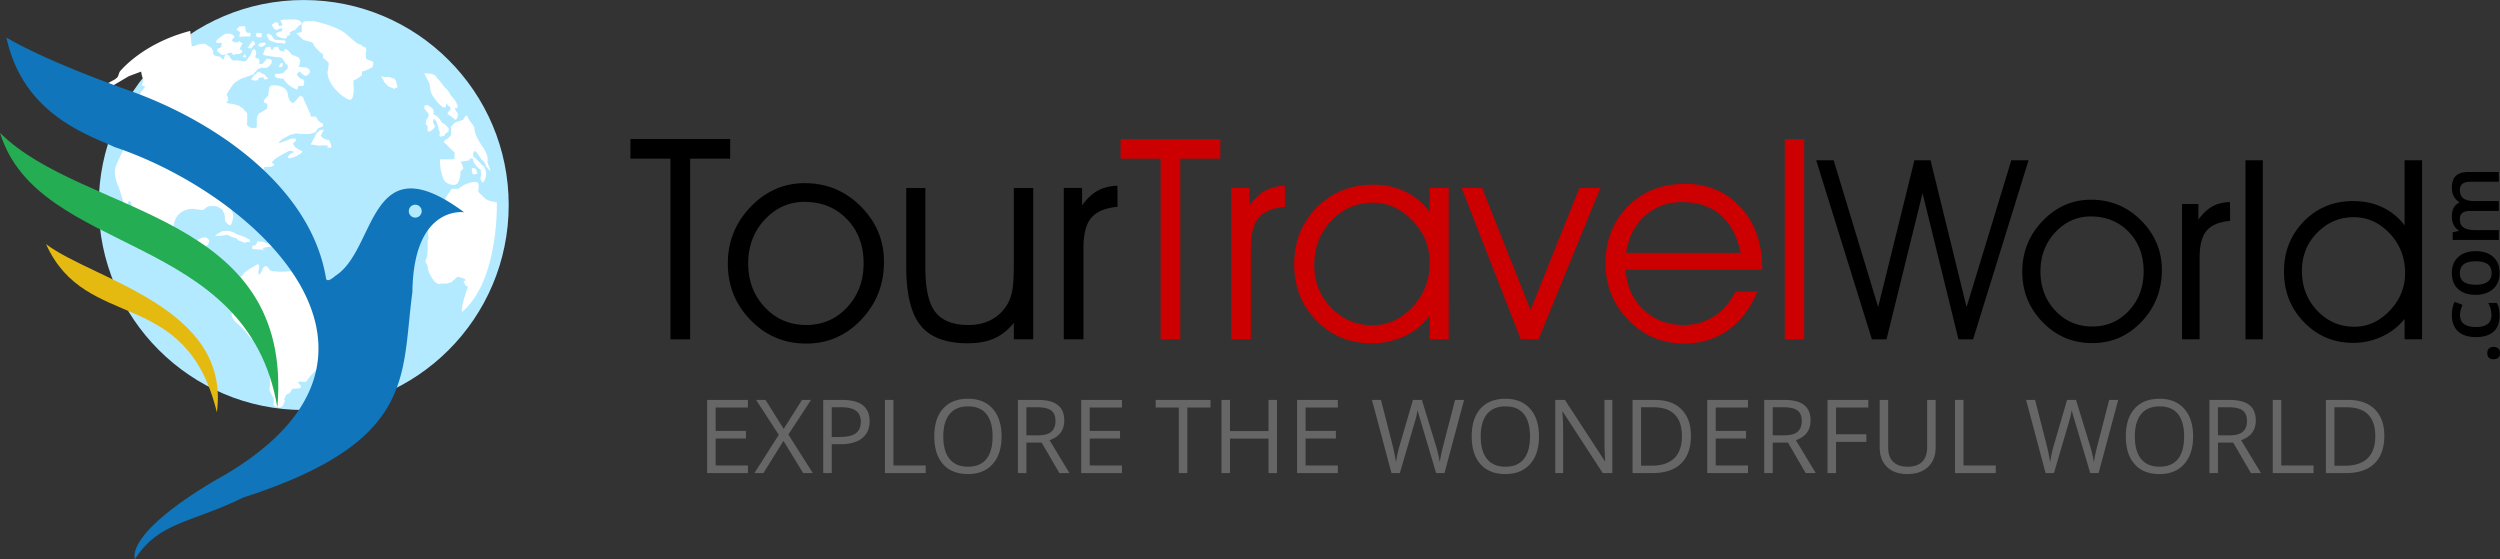 <svg xmlns="http://www.w3.org/2000/svg" xml:space="preserve" viewBox="16.78 18.99 366.18 81.89"><rect x="16.78" y="18.99" width="366.18" height="81.89" fill="#333333" stroke="none"/><switch><g fill-rule="evenodd" clip-rule="evenodd"><circle cx="61.266" cy="49.019" r="30.025" fill="#B3EAFF"/><path fill="#FFF" d="M70.248 64.519c-.123-.213-.368-.213-.94-.567s-.409-.142-.736-.212c-.327-.071-.164 0-.573 0-.409 0-.531 0-.818-.071-.286-.071-.286-.39-.286-.39s-.532-.178-.777-.178c-.246 0-.491 0-1.268.036-.777.035-.532-.284-.327-.532s.041 0 .327-.177.041-.177 0-.39-.041-.106-.082-.283c-.041-.178-.286-.248-.409-.497-.123-.248-.123-.07-.368-.425-.245-.354-.123-.071-.613-.319s-.245-.035-.613-.105c-.368-.071-.327-.036-.981-.143-.654-.105-.45-.105-.45-.105l-.368-.461c-.818-.779-1.676-.992-1.676-.992s-.409.07-.9.07-.491.036-.899 0c-.409-.035-.9-.035-1.145-.212-.246-.178-.082-.178-.368-.461s-.491-.035-.491-.035-.123.035-.204.248c-.082.212-.164.354-.287.603-.123.248-.286.318-.286.318s-.082-.07-.082-.283 0-.248.041-.461c.041-.213.041-.283.041-.496s-.123-.319-.123-.319-.205.071-.409.213c-.204.142-.981.532-1.145.709s-.327.142-.573.496c-.245.354-.491.461-.491.461l-.205-.036s-.163-.142-.899-.39c-.736-.248-.205.106-.205.106s-.327-.035-.817-.07c-.491-.036-.164 0-.614-.213-.45-.213-.327-.213-.45-.531-.123-.319 0-.178.164-.461.164-.284.082-.567 0-.815s-.123-.248-.286-.531-.327-.142-.327-.142h-1.513l-.327-.071s0-.07.041-.213c.041-.142.041-.46.082-.779s.123-.106.245-.319c.123-.212.286-.177.286-.177s.164-.142.246-.461c.082-.318-.041-.354-.041-.354s-.164-.177-.327-.283-.164-.035-.327-.035-.164 0-.368.07c-.204.071-.245.071-.45.178-.204.106-.164.106-.858.814-.695.709-.9.674-1.063.674-1.554-.178-1.758-2.339-1.758-2.339-.286-3.083 1.881-3.509 2.454-3.579.572-.071 1.309.142 1.758.142s.368-.531 1.35-.567c.981-.035 1.104.248 1.104.248l.491.248s.041.178.163.391c.123.212.123.283.164.496.041.212.041.354.041.566 0 .213.164.496.532.78.368.283.532-.319.654-.957s-.327-1.418-.327-1.418c-.286-1.169 1.022-1.559 1.022-1.559s1.022-.426 1.308-.567c.287-.142.041-.213.041-.213l.205-.318c.205-.319.082-.142.286-.354s.082-.178.123-.779c.041-.603 0-.143-.082-.284-.082-.142-.041-.035-.123-.177-.082-.142-.164-.248-.164-.248l.368-.213s.082.142.082.354.041.035.327.035.082 0 .327-.213c.245-.212.082-.07.245-.39.164-.318.164-.177.532-.496.368-.318.245-.318.368-.531.123-.213.409-.106.654-.142.246-.035.45-.035.45-.035s.327-.106.368-.284c.041-.177-.286-.212-.286-.212l.041-.248s.245-.213.368-.354c.123-.142 1.799-1.099 2.126-1.205s.532.142.736.142l-.613.319c-.9.851.204.603.613.425.409-.177.368-.177.736-.39s.246-.178.368-.319-.041-.177-.041-.177-.818-.319-1.063-.709c-.246-.39-.164-.213-.164-.39s.082-.106.245-.248.164-.177.082-.39c-.082-.213-.041-.035-.327-.071-.286-.035-.327.036-.327.036s-.777.283-1.431.531-.287-.071 0-.354c.286-.283.899-.496 1.145-.673.246-.178.409-.106.818-.249.409-.142.409 0 .409 0l.818.036h.736c.409 0 .491-.071.859-.178s.45-.496.613-.638.491-.142.654-.318c.164-.178.041-.071.041-.319s-.041-.106-.205-.142-.286-.248-.45-.319c0 0-.041-.106-.205-.354s-.205-.283-.205-.283h-.613c-.163 0-.123-.213-.123-.213s-.041-.212-.164-.46-.818-1.736-.899-2.021c-.082-.283-.123-.106-.287-.283-.164-.178-.245 0-.245 0s-.082.071-.695.779c-.613.709-1.022-.814-1.022-.814-.041-1.736-2.167-1.56-2.331-1.56s-.164.106-.327.248-.123.177-.123.319c0 .142-.041.318-.082.708-.041.391-.164.319-.164.319s-.286.283-.49.638c-.205.354.49.461.49.461s0 .354-.041.603c-.041.248-.164.212-.164.212s-.654.461-.9.532c-.245.07-.164.213-.327.46-.164.249-.082 1.383-.123 1.595-.041.213-.818.248-1.186-.07-.368-.319-.205-.319-.205-.638v-.992c0-.674-.082-.248-.205-.496s-.082-.036-.286-.354c-.205-.319-.246-.178-.532-.426s-.205-.106-.695-.283c-.491-.177-.532-.106-.695-.142s-.245 0-.491-.106c-.245-.106-.041-.177-.041-.177s.041 0 .123-.178c.082-.177 0-.213 0-.39s-.204-.461-.204-.461.777-1.417 1.227-1.771.368-.213.532-.354.531-.283.531-.283.654-.213 1.391-.496c.736-.284.286-.106.327-.248.041-.143.204-.106.409-.426.205-.318.205-.213.205-.213s.123 0 .409-.142c.287-.142.082 0 .368 0s.164 0 .45-.035.123 0 .45-.319c.327-.318.082-.07.205-.212s.041-.071.123-.39c.082-.319-.082-.071-.082-.213s-.573-.178-.573-.178-.204.106-.286.248c-.082.143-.082.071-.286.354-.205.284-.205.142-.572.142-.368 0 0 0-.041-.142s.041-.035.041-.318c0-.284-.164-.284-.164-.284s-.246-.105-.45-.105c0 0 .041-.143.041-.319 0-.178.082-.106.082-.39 0-.284-.082-.284-.123-.461-.041-.177-.245-.071-.245-.071l-.205.106s-.123.284-.245.674l-.286.354-.205.354s-.041.106-.286.213c-.246.106-.205.036-.205.036l-.205-.036-.45-.07-.205-.036h-.736s-.327-.212-.409-.39c-.082-.177-.123-.213-.368-.425-.246-.213-.368.035-.368.035s-.164.283-.164.638c0 0-.082 0-.286-.106-.205-.105-.082-.142-.246-.248s-.45-.07-.777-.212c-.327-.143-.123-.036-.245-.213-.123-.178-.041-.035-.041-.354s-.082-.106-.164-.39-.123-.178-.123-.178-.041-.035-.368-.248c-.327-.212-.286-.142-.409-.283-.123-.142-.45-.035-.45-.035h-.368s-.409.106-.695.248-.572.035-.572.035l-.205-2.197C37.531 25.365 34.3 29.511 34.3 29.511s-.082.213-.164.461c-.082.248-.204.39-.204.39l-.368.283s-1.717.922-1.922 1.063-.123.318-.123.46c0 .143.409.178.409.178l3.721-2.197 1.799-.673.123.638.205.531s-.123.496-.164.638v.284h.368v.212l-.327.39s-.164.248-.327.532c-.164.283-.123.248-.205.566-.082.319-.123.461-.246.922s-.368 1.595-.368 1.595-.246.531-.409.851l-.245.177-.205.461v.461l.164.212h.245c.164 0 .164-.142.164-.142s.205.071.368.035c0 0 0 .143-.041.391-.041.248-.286.496-.613.708-.327.213-.245.248-.409.426-.164.177-.123.142-.246.566-.123.426-1.39 2.941-1.595 3.579-.204.639.041 1.914.368 2.623.327.708 1.022 3.295 1.145 3.649s.123.744.286 1.17c.164.425.899 1.63 1.104 1.771s.205.283.409.354c.204.071.123 0 .204-.142.082-.142-.041-.39-.041-.39l-.123-.284s-.327-.602-.613-1.063-.572-1.134-.695-1.312c-.123-.177-.123-.283-.123-.531s-.164-.426-.164-.426.082-.248.123-.425l.327-.035s.123.283.204.603c.082.318.082.248.246.531s2.085 3.296 2.085 3.296.245.566.409 1.275.736 1.24 1.881 1.595 1.595.779 2.413.744.9.177 1.677.638 1.309.319 1.676.354c.368.035.205.071.409.142.205.071.205.178.286.319.082.142.123.248.532.957.409.708 1.676.956 2.085 1.134.409.177.286.142.491.212 0 0 .286-.142.327-.39.041-.248.641-.138.641-.138l.522.51.065.283v1.019a.456.456 0 0 1-.196.396l-.392.452s-.131.113-.327.396-.196.509-.392 1.188l.522.453s0 .057-.261.339c-.261.283.065.85.326 1.188.261.34 1.176.963 1.829 1.868.653.905 1.045 1.019 1.894 1.472.849.452 1.502.735 1.502.735s-.065 3.679-.065 3.905.065.736.065 1.302c0 0 0 .113-.065.51-.065.396 0 .452 0 .452l.261.566c.13.283 0 .057.196.34s.131.396.131.396v.51l-.042.354s.45.213.695.284c.245.07.327 0 .327 0s.327 0 .573-.709c.245-.709-.082-.248-.082-.248l.327-.886s.45-.142.614-.354c.164-.213.123-.283.327-.461.204-.177.164-.07.409-.07s.164-.036.532-.071c.368-.035.327-.213.327-.213l-.123-.283s-.164-.106-.286-.319c-.123-.212.082-.106.246-.142s.164 0 .45 0l.409.035s.123-.177.573-.744c.45-.566 1.635-1.523 1.717-1.913.082-.39.777-.851 1.063-1.063.286-.212.409-.212 1.227-.212.817 0 .572-.426.981-.851.409-.426.572-.851 1.063-1.843s1.758-1.843 1.758-1.843.409-.709.572-1.099 0-.283-.041-.532c-.033-.247-.115-.106-.237-.318zM55.466 30.567c.166.168.083.048.194.048.11 0 .055 0 .304-.072.249-.071.027-.071-.028-.216-.055-.144-.138-.071-.221-.167-.083-.097-.083-.072-.138-.216-.056-.144-.111-.024-.332-.144-.221-.12-.221-.145-.221-.145s-.249-.119-.387-.144c-.138-.023-.11.072-.221.168-.11.096-.138.168-.332.287-.194.12-.139.168-.249.288-.111.119-.138.168-.221.287-.083.12.195.219.387.24.221.023.387 0 .553-.072.166-.072 0-.144.083-.239.083-.097.359-.145.636-.145.276.002.027.074.193.242zm1.221-7.784s.165.547.521.57c.356.024.329-.095.466-.143.137-.047.165-.047.411-.071.247-.023 0 .143 0 .262s-.082.214-.082.214-.274-.048-.604.143-.165.262-.165.262l.165.285s.466.189.604.237c.137.048.438.143.686.048.247-.096.055-.024.137-.238.083-.214.137-.095.384-.261.247-.167 0-.048 0-.238 0-.189.055-.095.302-.285.247-.189.438-.143.438-.143s.302-.285.466-.522c.165-.238.356-.167.494-.381s.055-.237-.274-.522-2.55-.119-2.715-.071 0 .143.027.262c.027.118.22.38.22.38l-.192.19s-.082.023-.274.023-.083-.048-.165-.333c-.083-.285-.356-.166-.466-.166s-.165.119-.384.262c-.22.141 0 .236 0 .236zm29.694 20.865-.491-.042s-.049 1.105.393.936c.441-.171.491 0 .393-.256-.098-.255-.147-.425-.147-.425l-.148-.213zm-2.994-6.676s-.098.085-.441.468c-.344.383-.049.341-.049.341s-.049.425-.049.595c0 .171-.049.426-.049.426s-.343.468-.687.638c-.343.17-.343.34-.343.34l1.619 1.574-.049.936s-.442.042-.638.042h-1.178c-.344 0-.295.043-.295.043v.383c0 .34.049.383.049.595 0 .213.147 1.021.393 1.701s.834.979 1.57 1.021c.736.043.932-1.021.981-1.658.049-.638 0-.213.294-.596s.098-.255.098-.255l-.098-.298-.049-.255-.245-.298.54-.128s.098 0 .589-.085.098-.042.196-.212c.098-.171.491-.043.491-.043s.049.17.098.383.344.596.589.851c.246.255.147.17.393.34.246.17.049.085.098.426.049.34 0 .127 0 .468 0 .34-.049.127-.049.425s0 .085.147.383.294.128.294.128.196-.298.294-.638c.099-.344.099-.642.05-.939-.049-.298-.147-.298-.196-.554-.049-.255-.197-.17-.393-.382l-.393-.426c-.197-.213-.344-.34-.54-.553-.118-.127-.507-.236-.311-.364.196-.127-.082-.104-.082-.104s.049-.213.147-.468.393.085.393.085.196.213.49.681c.295.468.246.298.54.638s.294.596.441.808c.147.213.246.298.491.553.246.256-.343-1.147-.343-1.147v-.724c0-.255-.246-.808-.441-1.19-.197-.383-.295-.383-.54-.808l-.393-.681c-.245-.425-.491-.978-.54-1.573-.049-.596-.736-1.021-.933-1.616-.196-.595-.393-.213-.393-.213l-.245.298-.098.213-.933.298-.292.127zM56.11 24.637c.083.143-.055.096.137.238s.137.071.439.189c.301.119.438.167.576.19s.055 0 .247.023c.192.024.165 0 .548.024.384.023.384.237.438.023.055-.214.192-.237.055-.309s.247-.119-.302-.119-.932-.071-.932-.071-.302.095-.521-.262a4.227 4.227 0 0 0-.301-.451l-.192-.071-.164-.141-.192.071-.109.19.137.261c0 .001.054.072.136.215zm4.541 3.878c0-.178.041-.285.082-.534s0-.178-.123-.427-.247-.178-.493-.32c-.247-.143-.288-.071-.534-.214-.247-.142-.124-.071-.288-.284-.165-.214-.165-.178-.288-.32s-.247-.143-.534-.285c0 0-.041.214-.041.428l-.657-.143-.123-.214c-.082-.143 0-.178-.123-.32-.124-.143-.165-.035-.329-.035-.165 0-.288.071-.288.071s-.041.106-.164.284c-.124.178-.247.036-.247.036s-.082-.179-.082-.356l-.206-.071-.37.107c-.246.071-.205.249-.328.462-.124.214-.206.641-.206.641l.657.143c.164.036.452.071.944.143s.575.071.944.071l.329.213s.123.179.206.356c.082.178.164.143.164.284 0 .143.37.249.37.249v.463l-.123.214-.37.32c-.206.178-.082.178-.082.178s-.411.106-.657.143c-.247.035-.164 0-.37 0-.205 0-.288.106-.288.106v.249l.288.249s.493.107.944.107c0 0 .041.106.534.676.493.569 1.478.926 1.478.926s.165-.25.165-.428.205-.106.205-.106h.452c.288 0 .082-.071.206-.392.123-.32 0-.178-.041-.392-.042-.213-.124-.178-.288-.213-.165-.036-.493-.356-.493-.356s-.124-.143-.206-.284c-.082-.143.411-.499.411-.499s.657.854 1.027.605.246-.178.37-.32c.123-.143.082-.178.041-.463-.041-.284-.082-.035-.206-.213-.123-.179-.288-.179-.452-.179s-.37 0-.821-.106.004-.073.004-.25zm18.909 7.309c0 .17-.049.255-.049.255s-.049.17-.196.34c-.147.17-.147.596-.196.766l.294.255v.468c0 .298 0 .341.196.341s.491-.17.785-.553 0-.171 0-.341-.147-.298-.147-.298l-.049-.297.098-.341c.049-.17.246.17.246.17s.098.086.196.298c.098.213.098.298.098.298s.098.213.147.511c.049.297 0 .212.147.468.147.255 0 .68 0 .68s0 .256.54.085c.54-.17 0-.042.393-.382.393-.341.344-.128.344-.128s.049-.17.098-.426c.049-.255-.098-.297-.098-.297s-.246-.256-.442-.468c-.196-.213-.196-.085-.441-.298-.246-.213-.246-.596-.981-1.063-.736-.468-.196-.298-.196-.298l-.098-.425a.691.691 0 0 0-.196-.34s-.294-.171-.491-.341-.589 0-.589 0l-.049.426s.196.212.491.595.145.17.145.34zm.245-3.827c.049.468.098.468.246.808.147.34 1.03 1.573 1.619 1.871s.441-.596.441-.596.098.17.491.511c.393.34 0 .595 0 .595l-.196.256-.099.213.589.425c.295.213.491.425.491.425.344.085.393-.383.442-.595.049-.213 0-.298 0-.298s-.147-.213-.246-.383l-.245-.425s.785.297.343-.639c-.441-.936-.638-.765-1.03-1.488-.393-.723-.54-.595-1.031-1.275s-.736-.851-1.03-1.275c-.294-.426-1.668-.383-1.668-.383s.589 1.147.687 1.318c.098.169.147.467.196.935zM52.319 54.438c.641.256.197 0 .838 0s.049 0 .197-.171c.148-.172-.148-.257-.148-.257s-.197-.086-.493-.257-.296-.085-.542-.213c-.247-.129-.148-.043-.592-.214s-.247-.129-.493-.257-.395-.128-.641-.214c-.247-.085-.345-.042-.69-.042s-.247 0-.493.085c-.247.086-.395.214-.789.47-.395.257.345.172.345.172l.493-.043s.099 0 .493-.086c.395-.085.444.043.444.043l.345.171s.345.171.74.257c.395.085.197.256.197.256s.148.044.789.3zm3.452.769c.296-.085.099 0 .641-.085.542-.086 0-.043 0-.257s-.197-.171-.197-.171l-.444-.085-.345-.171s-.345-.043-.74-.086c-.394-.043-.246.128-.246.128l-.148.342s-.247.129-.444.171c-.197.043-.099.257-.099.471 0 0 .148.043 1.38.085 1.233.043.049 0 .148-.171.099-.171.198-.085.494-.171zm8.136-16.624c.05-.257.148-.129.247-.471.099-.342 0-.085-.296-.085-.295 0-.295.128-.295.128l-.345.299c-.198.171-.296.514-.296.514l-.247.427s-.099.257-.296.556.148.214.148.214.542.085.74.128c.197.043.147 0 1.084 0s.247.257.247.257l.247.042.444.086v-.342c0-.257-.099-.257-.197-.599s-.395-.256-.395-.256l-.443-.171s-.148-.043-.395-.342c-.248-.3-.001-.129.048-.385zM89.548 48.63l-.647-.124-.503-.125-.503-.249-1.078-1.059s.072-.311.072-.996-1.005-.373-1.005-.373c-.934.187-1.437.561-1.437.561l-.647.435s-.072-.063-.359-.063c-.288 0-.575.063-.575.063l-.144.312s-.215.249-.503.685c-.287.436-.072.249-.359 1.432-.288 1.183-.072.312-.144.623s0 .062-.431.436c-.431.373-.359.373-.647.685-.287.312-.215.312-.431.623-.215.311-.215.311-.503.685-.287.373-.215.373-.215.747v.373l.072.623s-.072.124-.144.373 0 .125 0 .374.072 1.743-.215 2.241c-.288.498.215.934.215.934s-.144.623.646 1.868c.791 1.245 1.293.809 1.293.809h.575c.287 0 .287 0 .718-.124.431-.125.431-.249.431-.249l.718-.623s.216 0 .862.249 0 .437 0 .437l.288.56.359.188-.503 1.618c-.503 1.619-.359 2.116-.359 2.116 5.462-4.61 5.103-16.065 5.103-16.065zM70.892 27.831l-.48-.208-.08-.832s.08-.069.08-.555-.24-.208-.64-.555c-.4-.347-.24-.069-.56-.277-.32-.208-.48-.347-1.76-1.456s-4.561-1.872-4.881-1.872h-.88l-.4.069-.32.416v1.109l-.8.208s.48.416 1.041.971c0 0 .4.069 1.04.277s.16.208.88.971.96.832.96.832v.555l.4.277.4.416s.08.208 0 .485 0 .416 0 .416-.4.485.16 1.733 2.081 2.565 2.88 2.773c.8.209.64-2.011.64-2.011s-.08-.485 0-.832c0 0 .24 0 .8-.416s.4-.277.4-.555l.08-.347.4-.069s.72-.347 1.04-.485c0 0 .16-.277.16-.624s-.241-.275-.56-.414zm3.68 2.704-.8-.277h-.56l-.64-.069s.24.277.4.624.16.277.48.624c.32.347.48.277.88.485.4.208.08 0 .48-.069s0-.485 0-.971l-.24-.347zm-25.355-5.264c.139 0 0 .144 0 .239s-.027.216-.027.336c0 .119-.277.168-.277.168l-.249.096s-.083.144-.083.312c0 .167.166.167.166.167s.055.097.387.336c.332.239.636.023.636.023s.028 0 .525-.191.498.168.608.24c.11.071.47-.097.47-.097h.359c.276 0 .276-.096.47-.264.193-.167 0-.144 0-.239s-.304-.168-.304-.168-.028-.071.11-.335 0-.096.221-.384c.221-.287 0-.096-.249-.383-.249-.288-.222.048-.332.071-.111.024-.359 0-.359 0s-.304-.048-.47-.191.028-.264.028-.264.055-.072.221-.264.027-.12-.138-.312c-.166-.191-.194-.096-.332-.191s-.304-.048-.304-.048-.249.023-.415.023c-.166 0-.249.072-.691.384s-.47.359-.581.455c-.111.096-.222.407-.222.407s.249.072.415.072h.417zm2.67-1.608c.22.237 0 .118 0 .237s-.027.237-.055.38.219.096.356.071c.137-.023 1.261-.023 1.261-.023l.028-.522h-.412s-.219-.071-.301-.31c-.083-.237-.028-.118-.028-.38s-.082-.143-.165-.262c-.082-.119-.165 0-.548 0s-.219.143-.494.333.139.238.358.476zm6.282 4.67c-.065-.225-.292-.056-.292-.056s-.033.084-.13.225c-.098.142-.163.226-.163.226l.455.113s.195-.282.13-.508zm-3.675-3.924c.167.084.153.048.264.048.111 0 .319-.012.319-.012s.083-.434.028-.555c-.056-.12-.125-.023-.458-.084s-.208.036-.32.133c-.111.096-.042.12-.042.253.001.132.042.132.209.217zm.167 1.156c-.042.132.028.192.028.192l.361.12s.403-.181.584-.337.014-.192-.042-.277c-.055-.084-.181 0-.375 0-.195 0-.278.061-.403.085-.126.024-.111.085-.153.217zm-2.215 1.586s-.228.087-.051.175.354.154.354.154c0-.088.102-.264.102-.264l-.304-.308-.03.234-.071.009zm.811-1.427c-.051.11-.127.154-.228.241-.102.088.608.11.608.11s.127-.22.177-.329c.051-.11.127-.088.279-.22s0-.022 0-.197c0-.176-.076-.132-.126-.264-.051-.132-.279-.022-.279-.022l-.102.286-.203.131s-.075.154-.126.264z"/><path d="M123.729 39.349h-14.608v2.882h5.863v26.457h2.881V42.23h5.864v-2.881zm10.922 6.468c-3.05 0-5.689 1.155-7.919 3.466-2.23 2.311-3.345 5.091-3.345 8.342 0 3.211 1.112 5.961 3.335 8.251 2.223 2.291 4.94 3.436 8.151 3.436 3.156 0 5.843-1.169 8.06-3.506 2.217-2.337 3.325-5.158 3.325-8.463 0-3.144-1.132-5.851-3.395-8.12-2.265-2.271-5.002-3.406-8.212-3.406zm6.206 18.185c-1.612 1.727-3.607 2.59-5.984 2.59-2.418 0-4.44-.863-6.065-2.59-1.625-1.726-2.438-3.865-2.438-6.417 0-2.553.809-4.695 2.428-6.429 1.619-1.732 3.556-2.599 5.813-2.599 2.512 0 4.584.843 6.216 2.528 1.632 1.687 2.448 3.839 2.448 6.458 0 2.58-.806 4.733-2.418 6.459zm24.421-6.579c0 1.948-.074 3.315-.222 4.101-.148.786-.39 1.468-.725 2.046-.591.98-1.37 1.729-2.337 2.246-.967.518-2.089.776-3.365.776-2.244 0-3.855-.628-4.836-1.885-.98-1.256-1.471-3.395-1.471-6.417V46.522h-2.801v11.565c0 4.004.705 6.868 2.116 8.595 1.41 1.726 3.714 2.589 6.911 2.589 1.504 0 2.788-.235 3.849-.705 1.061-.471 2.021-1.229 2.881-2.277v2.398h2.841V46.522h-2.841v10.901zm12.282-10.498c-.826.457-1.589 1.176-2.287 2.156v-2.559h-2.68v22.165h2.881v-13.38c0-2.042.386-3.517 1.159-4.423.772-.907 2.052-1.44 3.839-1.602l-.021-3.083c-1.101.028-2.065.27-2.891.726zm133.825-4.464-6.557 21.507-5.278-21.507h-2.359l-5.313 21.507-6.521-21.507H282.8l8.159 26.227h2.144l5.277-21.399 5.26 21.399h2.144l8.124-26.227h-2.523zm11.672 5.781c-2.726 0-5.086 1.033-7.079 3.099s-2.99 4.552-2.99 7.457c0 2.87.994 5.329 2.981 7.377 1.987 2.047 4.416 3.07 7.286 3.07 2.822 0 5.224-1.044 7.205-3.134s2.972-4.611 2.972-7.565c0-2.81-1.012-5.229-3.035-7.259s-4.47-3.045-7.34-3.045zm5.547 16.257c-1.44 1.543-3.224 2.314-5.35 2.314-2.161 0-3.969-.771-5.422-2.314s-2.18-3.455-2.18-5.737c0-2.281.724-4.196 2.171-5.746 1.447-1.549 3.179-2.323 5.196-2.323 2.246 0 4.098.754 5.558 2.261 1.459 1.507 2.188 3.432 2.188 5.772.002 2.305-.719 4.23-2.161 5.773zm12.222-15.266c-.738.408-1.42 1.051-2.044 1.928v-2.288h-2.396v19.814h2.576v-11.96c0-1.825.345-3.144 1.036-3.954.69-.811 1.834-1.287 3.431-1.432l-.018-2.756c-.984.024-1.847.24-2.585.648zm4.855 19.455h2.54V42.461h-2.54v26.227zm23.308-26.227v9.546a8.788 8.788 0 0 0-3.251-2.656c-1.279-.606-2.699-.91-4.261-.91-2.906 0-5.325.994-7.259 2.981s-2.9 4.435-2.9 7.34c0 2.931.979 5.404 2.937 7.422 1.957 2.018 4.365 3.025 7.223 3.025a9.782 9.782 0 0 0 4.197-.927 9.187 9.187 0 0 0 3.314-2.585v2.99h2.558V42.461h-2.558zM366.81 64.49c-1.501 1.573-3.23 2.359-5.188 2.359-2.126 0-3.936-.786-5.431-2.359s-2.243-3.519-2.243-5.836c0-2.198.745-4.056 2.234-5.575 1.488-1.519 3.278-2.278 5.367-2.278 2.018 0 3.773.799 5.269 2.396s2.243 3.524 2.243 5.782c.001 2.101-.75 3.938-2.251 5.511z"/><path fill="#C00" d="M180.915 42.23h5.864v26.457h2.881V42.23h5.864v-2.882h-14.609v2.882zm21.167 4.695c-.826.457-1.588 1.176-2.287 2.156v-2.559h-2.68v22.165h2.881v-13.38c0-2.042.386-3.517 1.159-4.423.772-.907 2.052-1.44 3.839-1.602l-.021-3.083c-1.101.028-2.065.27-2.891.726zm24.109 3.143a9.359 9.359 0 0 0-3.547-2.992c-1.424-.691-2.988-1.037-4.694-1.037-3.317 0-6.082 1.115-8.292 3.345-2.209 2.229-3.314 5.004-3.314 8.321 0 3.265 1.082 6.009 3.244 8.231 2.162 2.224 4.869 3.335 8.121 3.335 1.746 0 3.375-.362 4.886-1.088s2.71-1.727 3.597-3.003v3.507h2.781V46.522h-2.781v3.546zm-2.508 13.873c-1.673 1.794-3.637 2.69-5.894 2.69-2.338 0-4.34-.85-6.005-2.549s-2.499-3.785-2.499-6.257c0-2.592.837-4.766 2.51-6.519 1.672-1.753 3.697-2.629 6.074-2.629 2.189 0 4.124.876 5.804 2.629 1.679 1.753 2.519 3.806 2.519 6.156-.001 2.527-.837 4.686-2.509 6.479zm17.278.455-7.092-17.873h-3.003l8.665 22.165h2.599l9.067-22.165h-3.082l-7.154 17.873zm22.629-18.478c-3.398 0-6.189 1.102-8.373 3.305-2.183 2.203-3.273 4.99-3.273 8.362 0 3.224 1.115 5.984 3.345 8.281s4.956 3.445 8.181 3.445c2.432 0 4.57-.656 6.418-1.969 1.847-1.313 3.281-3.195 4.302-5.647h-3.224c-.726 1.538-1.754 2.739-3.084 3.602-1.329.863-2.827 1.295-4.492 1.295-2.352 0-4.313-.744-5.885-2.231-1.571-1.487-2.445-3.437-2.619-5.849h20.009v-.209c0-3.671-1.052-6.653-3.153-8.945-2.104-2.294-4.821-3.44-8.152-3.44zm-8.625 10.115c.336-2.278 1.25-4.088 2.741-5.427s3.312-2.009 5.46-2.009c2.311 0 4.185.623 5.622 1.869s2.425 3.101 2.962 5.566h-16.785zm23.233-16.684v29.339h2.841V39.349h-2.841z"/><path fill="#25AD53" d="M16.782 38.447c5.642 18.239 36.298 14.29 40.624 40.24 2.444-28.77-28.4-28.018-40.624-40.24z"/><path fill="#E5BA10" d="M23.531 54.753c5.831 12.975 20.5 6.017 25.014 24.633 2.068-15.419-18.055-19.368-25.014-24.633z"/><path fill="#666" d="M120.356 88.278h5.972v-1.113h-4.726v-3.942h4.44V82.11h-4.44v-3.43h4.726v-1.113h-5.972v10.711zm15.219-10.712h-1.326l-2.682 4.242-2.66-4.242h-1.377l3.319 5.114-3.561 5.598h1.319l2.931-4.711 2.88 4.711h1.414l-3.576-5.642 3.319-5.07zm4.565 0h-2.777v10.712h1.246v-4.221h1.26c1.377 0 2.437-.291 3.176-.873.74-.583 1.11-1.415 1.11-2.497 0-2.081-1.339-3.121-4.015-3.121zm1.985 4.895c-.493.356-1.292.534-2.396.534h-1.121v-4.352H140c.982 0 1.705.173 2.169.52.464.348.696.875.696 1.583 0 .786-.246 1.358-.74 1.715zm5.518-4.895h-1.246v10.712h5.972v-1.113h-4.726v-9.599zm10.939-.169c-1.583 0-2.804.48-3.664 1.441-.86.962-1.29 2.315-1.29 4.062 0 1.756.429 3.116 1.286 4.079.857.964 2.075 1.445 3.653 1.445 1.543 0 2.749-.49 3.616-1.471.867-.98 1.3-2.327 1.3-4.039 0-1.722-.432-3.072-1.297-4.05-.864-.977-2.065-1.467-3.604-1.467zm2.674 8.828c-.605.749-1.502 1.123-2.689 1.123-1.177 0-2.075-.375-2.693-1.126-.618-.751-.927-1.854-.927-3.307 0-1.434.309-2.526.927-3.277.618-.751 1.521-1.126 2.708-1.126 1.182 0 2.075.373 2.678 1.119.603.746.905 1.841.905 3.284 0 1.458-.303 2.562-.909 3.31zm11.409-5.641c0-1.008-.314-1.764-.941-2.266-.628-.501-1.599-.752-2.913-.752h-2.938v10.712h1.246v-4.462h2.235l2.594 4.462h1.473l-2.909-4.818c1.435-.499 2.153-1.457 2.153-2.876zm-3.839 2.17h-1.708v-4.11h1.619c.923 0 1.594.156 2.012.471.417.313.626.825.626 1.536 0 .701-.205 1.228-.616 1.577-.409.35-1.054.526-1.933.526zm6.323 5.524h5.972v-1.113h-4.726v-3.942h4.44V82.11h-4.44v-3.43h4.726v-1.113h-5.972v10.711zm10.903-9.598h3.393v9.599h1.246V78.68h3.393v-1.113h-8.031v1.113zm16.53 3.444h-5.642v-4.558h-1.246v10.712h1.246v-5.041h5.642v5.041h1.246V77.566h-1.246v4.558zm4.184 6.154h5.972v-1.113h-4.726v-3.942h4.439V82.11h-4.439v-3.43h4.726v-1.113h-5.972v10.711zm21.433-4.11c-.262.996-.439 1.842-.533 2.535a19.57 19.57 0 0 0-.601-2.555l-2.019-6.582h-1.308l-1.903 6.514a18.3 18.3 0 0 0-.582 2.623 24.239 24.239 0 0 0-.508-2.521l-1.692-6.616h-1.319l2.854 10.712h1.23l2.092-7.129c.234-.768.406-1.473.514-2.118.004.099.078.388.221.867l.354 1.197 2.13 7.183h1.231l2.865-10.712h-1.319l-1.707 6.602zm9.1-6.771c-1.583 0-2.805.48-3.664 1.441-.859.962-1.289 2.315-1.289 4.062 0 1.756.428 3.116 1.285 4.079.857.964 2.075 1.445 3.652 1.445 1.544 0 2.75-.49 3.617-1.471.866-.98 1.3-2.327 1.3-4.039 0-1.722-.433-3.072-1.297-4.05-.864-.977-2.066-1.467-3.604-1.467zm2.674 8.828c-.605.749-1.502 1.123-2.689 1.123-1.177 0-2.074-.375-2.692-1.126s-.927-1.854-.927-3.307c0-1.434.309-2.526.927-3.277s1.521-1.126 2.708-1.126c1.182 0 2.074.373 2.678 1.119s.904 1.841.904 3.284c-.001 1.458-.304 2.562-.909 3.31zm11.818-2.277c0 .308.013.74.037 1.297.033.713.055 1.138.064 1.274h-.058l-5.839-8.953h-1.407v10.712h1.15v-6.089c0-.879-.039-1.847-.117-2.901h.059l5.854 8.99h1.406V77.566h-1.15v6.382zm7.394-6.382h-3.282v10.712h2.967c1.803 0 3.184-.468 4.145-1.403.959-.936 1.439-2.287 1.439-4.056 0-1.655-.462-2.945-1.385-3.868-.924-.924-2.218-1.385-3.884-1.385zm2.829 8.539c-.748.73-1.864 1.096-3.35 1.096h-1.516v-8.558h1.809c1.383 0 2.425.354 3.125 1.063.701.708 1.053 1.761 1.053 3.157 0 1.432-.375 2.513-1.121 3.242zm4.828 2.173h5.972v-1.113h-4.726v-3.942h4.439V82.11h-4.439v-3.43h4.726v-1.113h-5.972v10.711zm15.137-7.694c0-1.008-.313-1.764-.941-2.266-.628-.501-1.599-.752-2.913-.752h-2.938v10.712h1.246v-4.462h2.234l2.594 4.462h1.473l-2.908-4.818c1.436-.499 2.153-1.457 2.153-2.876zm-3.838 2.17h-1.707v-4.11h1.619c.923 0 1.594.156 2.011.471.418.313.626.825.626 1.536 0 .701-.205 1.228-.615 1.577-.411.35-1.055.526-1.934.526zm6.323 5.524h1.245v-4.572h4.44v-1.113h-4.44V78.68h4.727v-1.113h-5.972v10.711zm14.588-3.726c0 .9-.244 1.592-.732 2.073-.488.482-1.185.723-2.089.723-.947 0-1.665-.239-2.153-.719-.489-.479-.733-1.167-.733-2.063v-7H292.1v6.902c0 1.23.353 2.197 1.059 2.901.706.703 1.704 1.055 2.993 1.055 1.29 0 2.304-.349 3.041-1.048.737-.698 1.106-1.658 1.106-2.879v-6.932h-1.246v6.987zm5.327-6.986h-1.245v10.712h5.972v-1.113h-4.727v-9.599zm19.632 6.602c-.262.996-.44 1.842-.534 2.535a19.57 19.57 0 0 0-.601-2.555l-2.018-6.582h-1.309l-1.903 6.514c-.257.854-.45 1.729-.581 2.623a24.528 24.528 0 0 0-.509-2.521l-1.692-6.616h-1.319l2.854 10.712h1.229l2.094-7.129c.234-.768.405-1.473.513-2.118.004.099.078.388.221.867l.354 1.197 2.129 7.183h1.231l2.865-10.712h-1.319l-1.705 6.602zm9.098-6.771c-1.583 0-2.805.48-3.664 1.441-.859.962-1.289 2.315-1.289 4.062 0 1.756.429 3.116 1.285 4.079.857.964 2.075 1.445 3.653 1.445 1.543 0 2.749-.49 3.615-1.471.867-.98 1.301-2.327 1.301-4.039 0-1.722-.432-3.072-1.297-4.05-.863-.977-2.066-1.467-3.604-1.467zm2.674 8.828c-.605.749-1.502 1.123-2.688 1.123-1.178 0-2.075-.375-2.693-1.126s-.927-1.854-.927-3.307c0-1.434.309-2.526.927-3.277s1.521-1.126 2.708-1.126c1.182 0 2.074.373 2.678 1.119s.905 1.841.905 3.284c-.001 1.458-.304 2.562-.91 3.31zm11.409-5.641c0-1.008-.314-1.764-.942-2.266-.627-.501-1.598-.752-2.912-.752H340.4v10.712h1.246v-4.462h2.234l2.594 4.462h1.473l-2.908-4.818c1.435-.499 2.153-1.457 2.153-2.876zm-3.839 2.17h-1.707v-4.11h1.619c.923 0 1.594.156 2.012.471.417.313.626.825.626 1.536 0 .701-.205 1.228-.615 1.577-.411.35-1.057.526-1.935.526zm7.569-5.188h-1.246v10.712h5.972v-1.113h-4.726v-9.599zm13.709 1.385c-.923-.924-2.218-1.385-3.884-1.385h-3.282v10.712h2.968c1.802 0 3.184-.468 4.144-1.403s1.439-2.287 1.439-4.056c0-1.655-.462-2.945-1.385-3.868zm-1.055 7.154c-.748.73-1.864 1.096-3.349 1.096h-1.518v-8.558h1.811c1.382 0 2.424.354 3.125 1.063.7.708 1.051 1.761 1.051 3.157 0 1.432-.373 2.513-1.12 3.242z"/><path d="M382.708 70.036c-.169-.156-.398-.235-.688-.235-.284 0-.51.078-.675.232-.164.155-.247.381-.247.678 0 .293.079.518.238.672s.387.231.684.231c.293 0 .523-.077.69-.231s.25-.379.25-.672-.083-.518-.252-.675zm.198-4.796c0-.415-.033-.769-.098-1.06a2.825 2.825 0 0 0-.324-.821h-1.251c.317.57.476 1.175.476 1.813 0 .562-.189.988-.57 1.279s-.95.437-1.707.437c-1.551 0-2.326-.584-2.326-1.752 0-.396.118-.896.354-1.503l-1.154-.434c-.265.57-.397 1.212-.397 1.924 0 1.05.306 1.854.916 2.409.611.556 1.484.833 2.62.833 1.115 0 1.971-.266 2.567-.797s.894-1.306.894-2.328zm-3.51-3.065c.704 0 1.322-.13 1.855-.391.534-.261.942-.633 1.228-1.117s.428-1.042.428-1.674c0-1.009-.31-1.797-.929-2.362-.618-.566-1.479-.849-2.582-.849-1.066 0-1.915.284-2.544.854s-.943 1.344-.943 2.32c0 1.021.308 1.813.923 2.375.613.563 1.468.844 2.564.844zm0-4.915c1.559 0 2.338.569 2.338 1.709 0 1.152-.779 1.729-2.338 1.729-.745 0-1.317-.136-1.716-.406-.399-.271-.599-.707-.599-1.31 0-1.149.772-1.722 2.315-1.722zm-3.488-6.516c0 .428.088.819.263 1.176.176.356.424.628.745.815v.073l-.886.201v1.123h6.754v-1.435h-3.364c-.839 0-1.438-.129-1.799-.388s-.54-.664-.54-1.218c0-.416.127-.721.382-.916.254-.195.64-.293 1.157-.293h4.164v-1.441h-3.578c-.721 0-1.255-.129-1.603-.388-.349-.259-.522-.667-.522-1.225 0-.415.127-.721.382-.919.254-.197.64-.296 1.157-.296h4.164v-1.435h-4.402c-.835 0-1.455.184-1.862.553-.407.368-.611.955-.611 1.761 0 .469.094.884.281 1.246s.448.644.781.843v.098c-.708.34-1.063 1.027-1.063 2.065z"/><path fill="#1075BA" d="M65.895 59.394c-1.373 1.22-1.373.305-1.373.305-2.136-12.964-15.559-22.726-28.831-27.453-13.271-4.729-17.971-7.768-17.971-7.768 2.44 11.286 11.883 14.205 15.841 16.052 20.987 7.026 46.812 31.077 14.833 48.763-13.603 8.04-11.843 11.596-11.843 11.596 3.508-5.49 8.25-5.275 15.81-9.003C77.835 83.65 75.506 74.133 77.184 61.78c.152-12.813 7.572-11.7 7.572-11.7-14.08-10.438-12.759 5.5-18.861 9.314zm11.707-8.53a.944.944 0 1 1 0-1.889.944.944 0 0 1 0 1.889z"/></g></switch></svg>